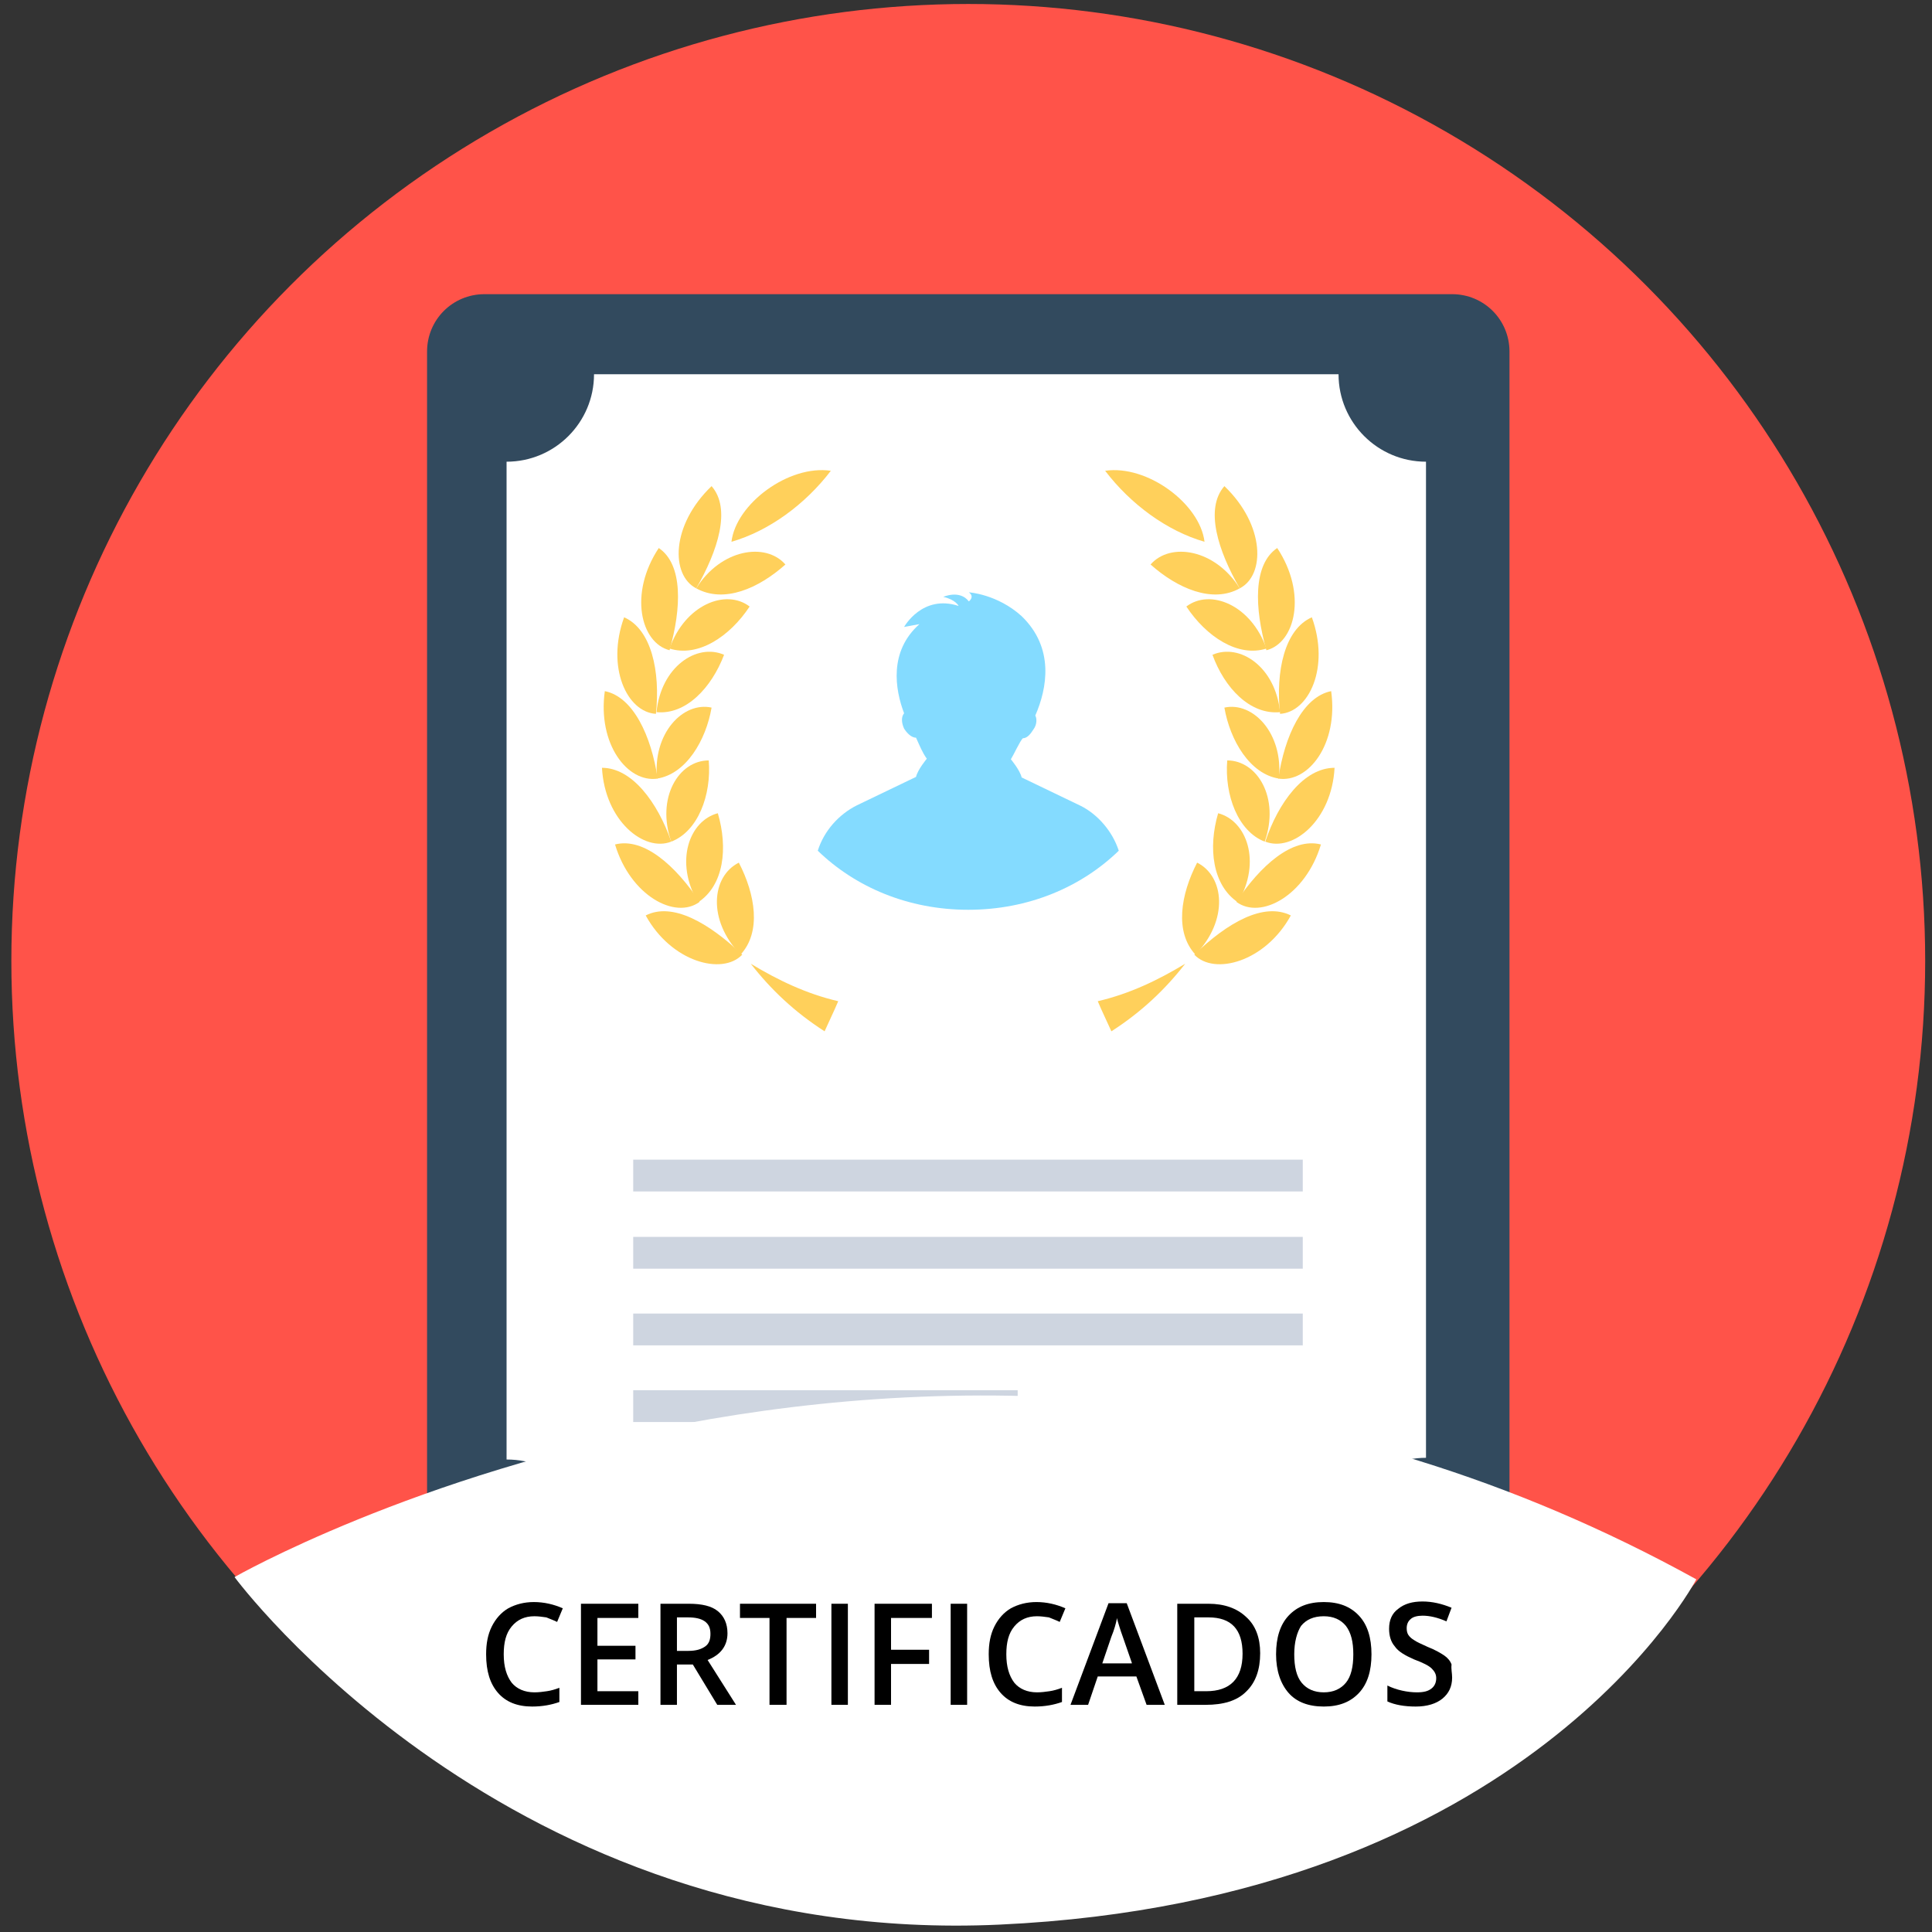<?xml version="1.0" encoding="utf-8"?>
<!-- Generator: Adobe Illustrator 22.0.1, SVG Export Plug-In . SVG Version: 6.00 Build 0)  -->
<svg version="1.1" xmlns="http://www.w3.org/2000/svg" xmlns:xlink="http://www.w3.org/1999/xlink" x="0px" y="0px"
	 viewBox="0 0 340.2 340.2" style="enable-background:new 0 0 340.2 340.2;" xml:space="preserve">
<rect x="0" y="0" width="340.2" height="340.2" fill="#333333" stroke="none"/>
<style type="text/css">
	.st0{fill:#17BCB4;}
	.st1{fill:#1B1464;}
	.st2{fill:#F0BA7A;}
	.st3{fill:#F1F3F7;}
	.st4{fill:#393D47;}
	.st5{fill:#F7CFA2;}
	.st6{fill:#2E3192;}
	.st7{fill:#FCFCFD;}
	.st8{fill:#FFFFFF;}
	.st9{clip-path:url(#SVGID_2_);}
	.st10{fill:#FEC656;}
	.st11{fill:#637888;}
	.st12{fill:#FAECE1;}
	.st13{fill:#84DBFF;}
	.st14{fill:#F1543F;}
	.st15{fill:#FF7058;}
	.st16{fill:#324A5E;}
	.st17{fill:#E6E9EE;}
	.st18{fill:#2B3B4E;}
	.st19{fill:#ACB3BA;}
	.st20{fill:#CED5E0;}
	.st21{fill:none;stroke:#2C9984;stroke-width:1.549;stroke-miterlimit:10;}
	.st22{fill:none;stroke:#2C9984;stroke-width:1.549;stroke-linecap:round;stroke-miterlimit:10;}
	.st23{fill:#199B8E;}
	.st24{fill:#FFD05B;}
	.st25{fill:#F9B54C;}
	.st26{fill:#FF5349;}
	.st27{fill:#EFEBDE;}
	.st28{fill:#D5D0BB;}
	.st29{fill:#26B999;}
	.st30{fill:#FBB03B;}
	.st31{fill:#3D4550;}
	.st32{fill:#F2A040;}
	.st33{fill:#2D424D;}
	.st34{fill:#253740;}
	.st35{fill:#1E2C33;}
	.st36{fill:#FFD464;}
	.st37{fill:#E16B5A;}
	.st38{fill:#FFE399;}
</style>
<g id="Capa_1">
</g>
<g id="Capa_2">
</g>
<g id="Capa_3">
</g>
<g id="Capa_4">
</g>
<g id="Capa_5">
	<g>
		<circle class="st26" cx="170.5" cy="169.2" r="168.5"/>
		<path class="st16" d="M255.7,286.8H85.3c-5.6,0-10.1-4.5-10.1-10.1V61.9c0-5.6,4.5-10.1,10.1-10.1h170.4c5.6,0,10.1,4.5,10.1,10.1
			v214.7C265.7,282.3,261.2,286.8,255.7,286.8z"/>
		<path class="st8" d="M89.2,257V81.3c8.5,0,15.4-6.9,15.4-15.4h131.1c0,8.5,6.9,15.4,15.4,15.4v175.4c-8.5,0-15.4,6.9-15.4,15.4
			H104.9C104.9,263.9,98,257,89.2,257z"/>
		<g>
			<path class="st24" d="M146.3,82.9c-7.4-1.1-16.7,5.8-17.5,12.5l0,0C135.4,93.5,141.8,88.8,146.3,82.9L146.3,82.9z"/>
			<path class="st24" d="M125.3,85.6L125.3,85.6c-7.2,6.9-7.2,15.7-2.7,18l0,0C126.4,97,128.8,89.6,125.3,85.6z"/>
			<path class="st24" d="M138.3,99.4c-3.5-4-11.4-2.7-15.7,4.2l0,0C127.5,106.3,133.6,103.6,138.3,99.4L138.3,99.4z"/>
			<path class="st24" d="M116,96.5L116,96.5c-5.3,8-3.2,16.7,1.9,18l0,0C120,107.1,120.3,99.4,116,96.5z"/>
			<path class="st24" d="M132,106.8c-4.2-3.2-11.4-0.3-14.1,7.4l0,0C122.9,115.8,128.5,112.1,132,106.8L132,106.8z"/>
			<path class="st24" d="M109.9,108.7L109.9,108.7c-3.2,8.8,0.5,16.7,5.6,17l0,0C116.3,118.2,114.7,110.8,109.9,108.7z"/>
			<path class="st24" d="M127.5,115.3c-4.8-2.1-11.1,2.1-11.9,10.1l0,0C120.8,125.9,125.3,121.1,127.5,115.3L127.5,115.3z"/>
			<path class="st24" d="M106.5,121.7L106.5,121.7c-1.3,9.3,4,16.2,9.3,15.4l0,0C114.7,129.6,111.5,122.7,106.5,121.7z"/>
			<path class="st24" d="M125.3,124.6c-5-1.1-10.4,4.5-9.6,12.5l0,0C120.8,136.3,124.3,130.4,125.3,124.6L125.3,124.6z"/>
			<path class="st24" d="M106,135.2L106,135.2c0.5,9.3,7.4,14.9,12.2,13l0,0C115.8,141.3,111.3,135.2,106,135.2z"/>
			<path class="st24" d="M124.8,133.9c-5.3,0-9.3,6.6-6.6,14.3l0,0C122.9,146.4,125.3,140,124.8,133.9L124.8,133.9z"/>
			<path class="st24" d="M108.3,148.7L108.3,148.7c2.7,9,10.6,13.3,14.9,10.1l0,0C119,152.5,113.4,147.4,108.3,148.7z"/>
			<path class="st24" d="M126.4,143.2c-5,1.3-7.7,8.5-3.5,15.7l0,0C127.5,155.9,128.2,149.3,126.4,143.2L126.4,143.2z"/>
			<path class="st24" d="M113.7,161.2L113.7,161.2c4.5,8.2,13.5,10.6,17,6.9l0,0C124.8,162.5,118.4,158.8,113.7,161.2z"/>
			<path class="st24" d="M130.1,151.9c-4.8,2.4-5.6,10.1,0.3,16.2l0,0C134.1,164.1,133,157.5,130.1,151.9L130.1,151.9z"/>
			<path class="st24" d="M147.6,176.3c-5.6-1.3-10.6-3.7-15.4-6.6c3.5,4.5,7.7,8.5,13,11.9C146,179.8,146.8,178.2,147.6,176.3z"/>
			<path class="st24" d="M194.6,82.9c7.4-1.1,16.7,5.8,17.5,12.5l0,0C205.5,93.5,199.1,88.8,194.6,82.9L194.6,82.9z"/>
			<path class="st24" d="M215.6,85.6L215.6,85.6c7.2,6.9,7.2,15.7,2.7,18l0,0C214.5,97,212.1,89.6,215.6,85.6z"/>
			<path class="st24" d="M202.6,99.4c3.5-4,11.4-2.7,15.7,4.2l0,0C213.5,106.3,207.3,103.6,202.6,99.4L202.6,99.4z"/>
			<path class="st24" d="M224.9,96.5L224.9,96.5c5.3,8,3.2,16.7-1.9,18l0,0C220.9,107.1,220.6,99.4,224.9,96.5z"/>
			<path class="st24" d="M208.9,106.8c4.2-3.2,11.4-0.3,14.1,7.4l0,0C218,115.8,212.4,112.1,208.9,106.8L208.9,106.8z"/>
			<path class="st24" d="M231,108.7L231,108.7c3.2,8.8-0.5,16.7-5.6,17l0,0C224.6,118.2,226.2,110.8,231,108.7z"/>
			<path class="st24" d="M213.5,115.3c4.8-2.1,11.1,2.1,11.9,10.1l0,0C220.1,125.9,215.6,121.1,213.5,115.3L213.5,115.3z"/>
			<path class="st24" d="M234.4,121.7L234.4,121.7c1.3,9.3-4,16.2-9.3,15.4l0,0C226.2,129.6,229.4,122.7,234.4,121.7z"/>
			<path class="st24" d="M215.6,124.6c5-1.1,10.4,4.5,9.6,12.5l0,0C220.1,136.3,216.6,130.4,215.6,124.6L215.6,124.6z"/>
			<path class="st24" d="M235,135.2L235,135.2c-0.5,9.3-7.4,14.9-12.2,13l0,0C225.1,141.3,229.6,135.2,235,135.2z"/>
			<path class="st24" d="M216.1,133.9c5.3,0,9.3,6.6,6.6,14.3l0,0C218,146.4,215.6,140,216.1,133.9L216.1,133.9z"/>
			<path class="st24" d="M232.6,148.7L232.6,148.7c-2.7,9-10.6,13.3-14.9,10.1l0,0C221.9,152.5,227.5,147.4,232.6,148.7z"/>
			<path class="st24" d="M214.5,143.2c5,1.3,7.7,8.5,3.5,15.7l0,0C213.5,155.9,212.7,149.3,214.5,143.2L214.5,143.2z"/>
			<path class="st24" d="M227.3,161.2L227.3,161.2c-4.5,8.2-13.5,10.6-17,6.9l0,0C216.1,162.5,222.5,158.8,227.3,161.2z"/>
			<path class="st24" d="M210.8,151.9c4.8,2.4,5.6,10.1-0.3,16.2l0,0C206.8,164.1,207.9,157.5,210.8,151.9L210.8,151.9z"/>
			<path class="st24" d="M193.3,176.3c5.6-1.3,10.6-3.7,15.4-6.6c-3.5,4.5-7.7,8.5-13,11.9C194.9,179.8,194.1,178.2,193.3,176.3z"/>
		</g>
		<path class="st13" d="M197,149.8c-6.6,6.4-15.9,10.4-26.5,10.4c-10.6,0-19.9-4-26.5-10.4l0,0c1.1-3.5,3.7-6.4,6.9-8l10.4-5
			c0.3-1.3,1.9-3.2,1.9-3.2c-0.8-1.1-1.3-2.4-1.9-3.7c-0.8,0-1.6-0.8-2.1-1.6c-0.5-1.1-0.5-2.1,0-2.7c-1.6-4.2-2.7-10.9,2.7-15.7
			l-2.7,0.5c0,0,3.2-5.8,9.6-3.7c0,0-0.5-1.1-2.7-1.6c0,0,2.9-1.3,4.5,0.8c0,0,1.1-0.8,0-1.6c0,0,5,0.3,9.3,4.2
			c5.8,5.6,4.5,12.7,2.4,17.5c0.3,0.5,0.3,1.6-0.3,2.4c-0.5,0.8-1.1,1.6-1.9,1.6c-0.5,0.5-1.6,2.9-2.1,3.7c0,0,1.6,1.9,1.9,3.2
			l10.4,5C193.3,143.4,195.9,146.4,197,149.8L197,149.8z"/>
		<g>
			<rect x="111.5" y="204.2" class="st20" width="117.9" height="5.6"/>
			<rect x="111.5" y="217.8" class="st20" width="117.9" height="5.6"/>
			<rect x="111.5" y="231.3" class="st20" width="117.9" height="5.6"/>
			<rect x="111.5" y="244.8" class="st20" width="67.7" height="5.6"/>
		</g>
	</g>
	<path class="st8" d="M41.3,277.7c0,0,125.9-72.2,257.4,0.4c0,0-29.5,56.5-122.7,60.8C89.4,342.9,41.3,277.7,41.3,277.7z"/>
	<g>
		<path d="M94.1,284.6c-1.7,0-3,0.6-4,1.8c-1,1.2-1.4,2.8-1.4,4.9c0,2.2,0.5,3.8,1.4,5c0.9,1.1,2.3,1.7,4,1.7c0.8,0,1.5-0.1,2.2-0.2
			s1.4-0.3,2.2-0.6v2.5c-1.4,0.5-3,0.8-4.8,0.8c-2.6,0-4.6-0.8-6-2.4c-1.4-1.6-2.1-3.8-2.1-6.8c0-1.9,0.3-3.5,1-4.9
			c0.7-1.4,1.7-2.5,2.9-3.2c1.3-0.7,2.8-1.1,4.5-1.1c1.8,0,3.5,0.4,5.1,1.1l-1,2.4c-0.6-0.3-1.2-0.5-1.9-0.8
			C95.5,284.7,94.8,284.6,94.1,284.6z"/>
		<path d="M112.4,300.2h-10.1v-17.8h10.1v2.5h-7.2v4.9h6.7v2.4h-6.7v5.6h7.2V300.2z"/>
		<path d="M119.2,293.1v7.1h-2.9v-17.8h5c2.3,0,4,0.4,5.1,1.3c1.1,0.9,1.7,2.2,1.7,3.9c0,2.2-1.2,3.8-3.5,4.7l5,7.9h-3.3l-4.3-7.1
			H119.2z M119.2,290.7h2c1.4,0,2.3-0.3,3-0.8s0.9-1.3,0.9-2.2c0-1-0.3-1.7-1-2.2s-1.7-0.7-3-0.7h-1.9V290.7z"/>
		<path d="M138.4,300.2h-2.9v-15.3h-5.2v-2.5h13.4v2.5h-5.2V300.2z"/>
		<path d="M146.4,300.2v-17.8h2.9v17.8H146.4z"/>
		<path d="M156.9,300.2H154v-17.8h10.1v2.5h-7.2v5.6h6.7v2.5h-6.7V300.2z"/>
		<path d="M167.4,300.2v-17.8h2.9v17.8H167.4z"/>
		<path d="M182.6,284.6c-1.7,0-3,0.6-4,1.8c-1,1.2-1.4,2.8-1.4,4.9c0,2.2,0.5,3.8,1.4,5c0.9,1.1,2.3,1.7,4,1.7
			c0.8,0,1.5-0.1,2.2-0.2s1.4-0.3,2.2-0.6v2.5c-1.4,0.5-3,0.8-4.8,0.8c-2.6,0-4.6-0.8-6-2.4c-1.4-1.6-2.1-3.8-2.1-6.8
			c0-1.9,0.3-3.5,1-4.9c0.7-1.4,1.7-2.5,2.9-3.2c1.3-0.7,2.8-1.1,4.5-1.1c1.8,0,3.5,0.4,5.1,1.1l-1,2.4c-0.6-0.3-1.2-0.5-1.9-0.8
			C184,284.7,183.3,284.6,182.6,284.6z"/>
		<path d="M201.9,300.2l-1.8-5h-6.8l-1.7,5h-3.1l6.7-17.9h3.2l6.7,17.9H201.9z M199.3,292.8l-1.7-4.9c-0.1-0.3-0.3-0.8-0.5-1.5
			c-0.2-0.7-0.4-1.2-0.4-1.5c-0.2,1-0.5,2.1-1,3.3l-1.6,4.7H199.3z"/>
		<path d="M221.9,291.1c0,2.9-0.8,5.2-2.5,6.8c-1.6,1.6-4,2.3-7.1,2.3h-5v-17.8h5.5c2.8,0,5,0.8,6.6,2.3
			C221.1,286.2,221.9,288.4,221.9,291.1z M218.8,291.2c0-4.3-2-6.4-6-6.4h-2.5v13h2.1C216.6,297.8,218.8,295.6,218.8,291.2z"/>
		<path d="M241.5,291.3c0,2.9-0.7,5.2-2.2,6.8c-1.5,1.6-3.5,2.4-6.2,2.4c-2.7,0-4.8-0.8-6.2-2.4c-1.4-1.6-2.2-3.9-2.2-6.8
			c0-2.9,0.7-5.2,2.2-6.8c1.5-1.6,3.5-2.4,6.2-2.4c2.7,0,4.7,0.8,6.2,2.4C240.8,286.1,241.5,288.4,241.5,291.3z M227.9,291.3
			c0,2.2,0.4,3.9,1.3,5c0.9,1.1,2.2,1.7,3.9,1.7c1.7,0,3-0.6,3.9-1.7c0.9-1.1,1.3-2.8,1.3-5c0-2.2-0.4-3.8-1.3-5
			c-0.9-1.1-2.2-1.7-3.9-1.7c-1.8,0-3.1,0.6-4,1.7C228.4,287.4,227.9,289.1,227.9,291.3z"/>
		<path d="M255.7,295.4c0,1.6-0.6,2.8-1.7,3.7c-1.1,0.9-2.7,1.4-4.7,1.4c-2,0-3.7-0.3-5-0.9v-2.8c0.8,0.4,1.7,0.7,2.6,0.9
			c0.9,0.2,1.8,0.3,2.6,0.3c1.2,0,2-0.2,2.6-0.7c0.5-0.4,0.8-1,0.8-1.8c0-0.7-0.3-1.2-0.8-1.7c-0.5-0.5-1.5-1-3.1-1.6
			c-1.6-0.7-2.8-1.4-3.4-2.3c-0.7-0.8-1-1.9-1-3.1c0-1.5,0.5-2.7,1.6-3.5c1.1-0.9,2.5-1.3,4.3-1.3c1.7,0,3.4,0.4,5.1,1.1l-0.9,2.4
			c-1.6-0.7-3-1-4.2-1c-0.9,0-1.7,0.2-2.1,0.6c-0.5,0.4-0.7,1-0.7,1.6c0,0.5,0.1,0.9,0.3,1.2c0.2,0.3,0.5,0.6,1,0.9
			c0.4,0.3,1.3,0.7,2.4,1.2c1.3,0.5,2.3,1.1,2.9,1.5s1.1,1,1.3,1.6C255.5,293.9,255.7,294.6,255.7,295.4z"/>
	</g>
</g>
<g id="Capa_6">
</g>
<g id="Capa_7">
</g>
<g id="Capa_8">
</g>
<g id="Capa_9">
</g>
<g id="Capa_10">
</g>
</svg>
